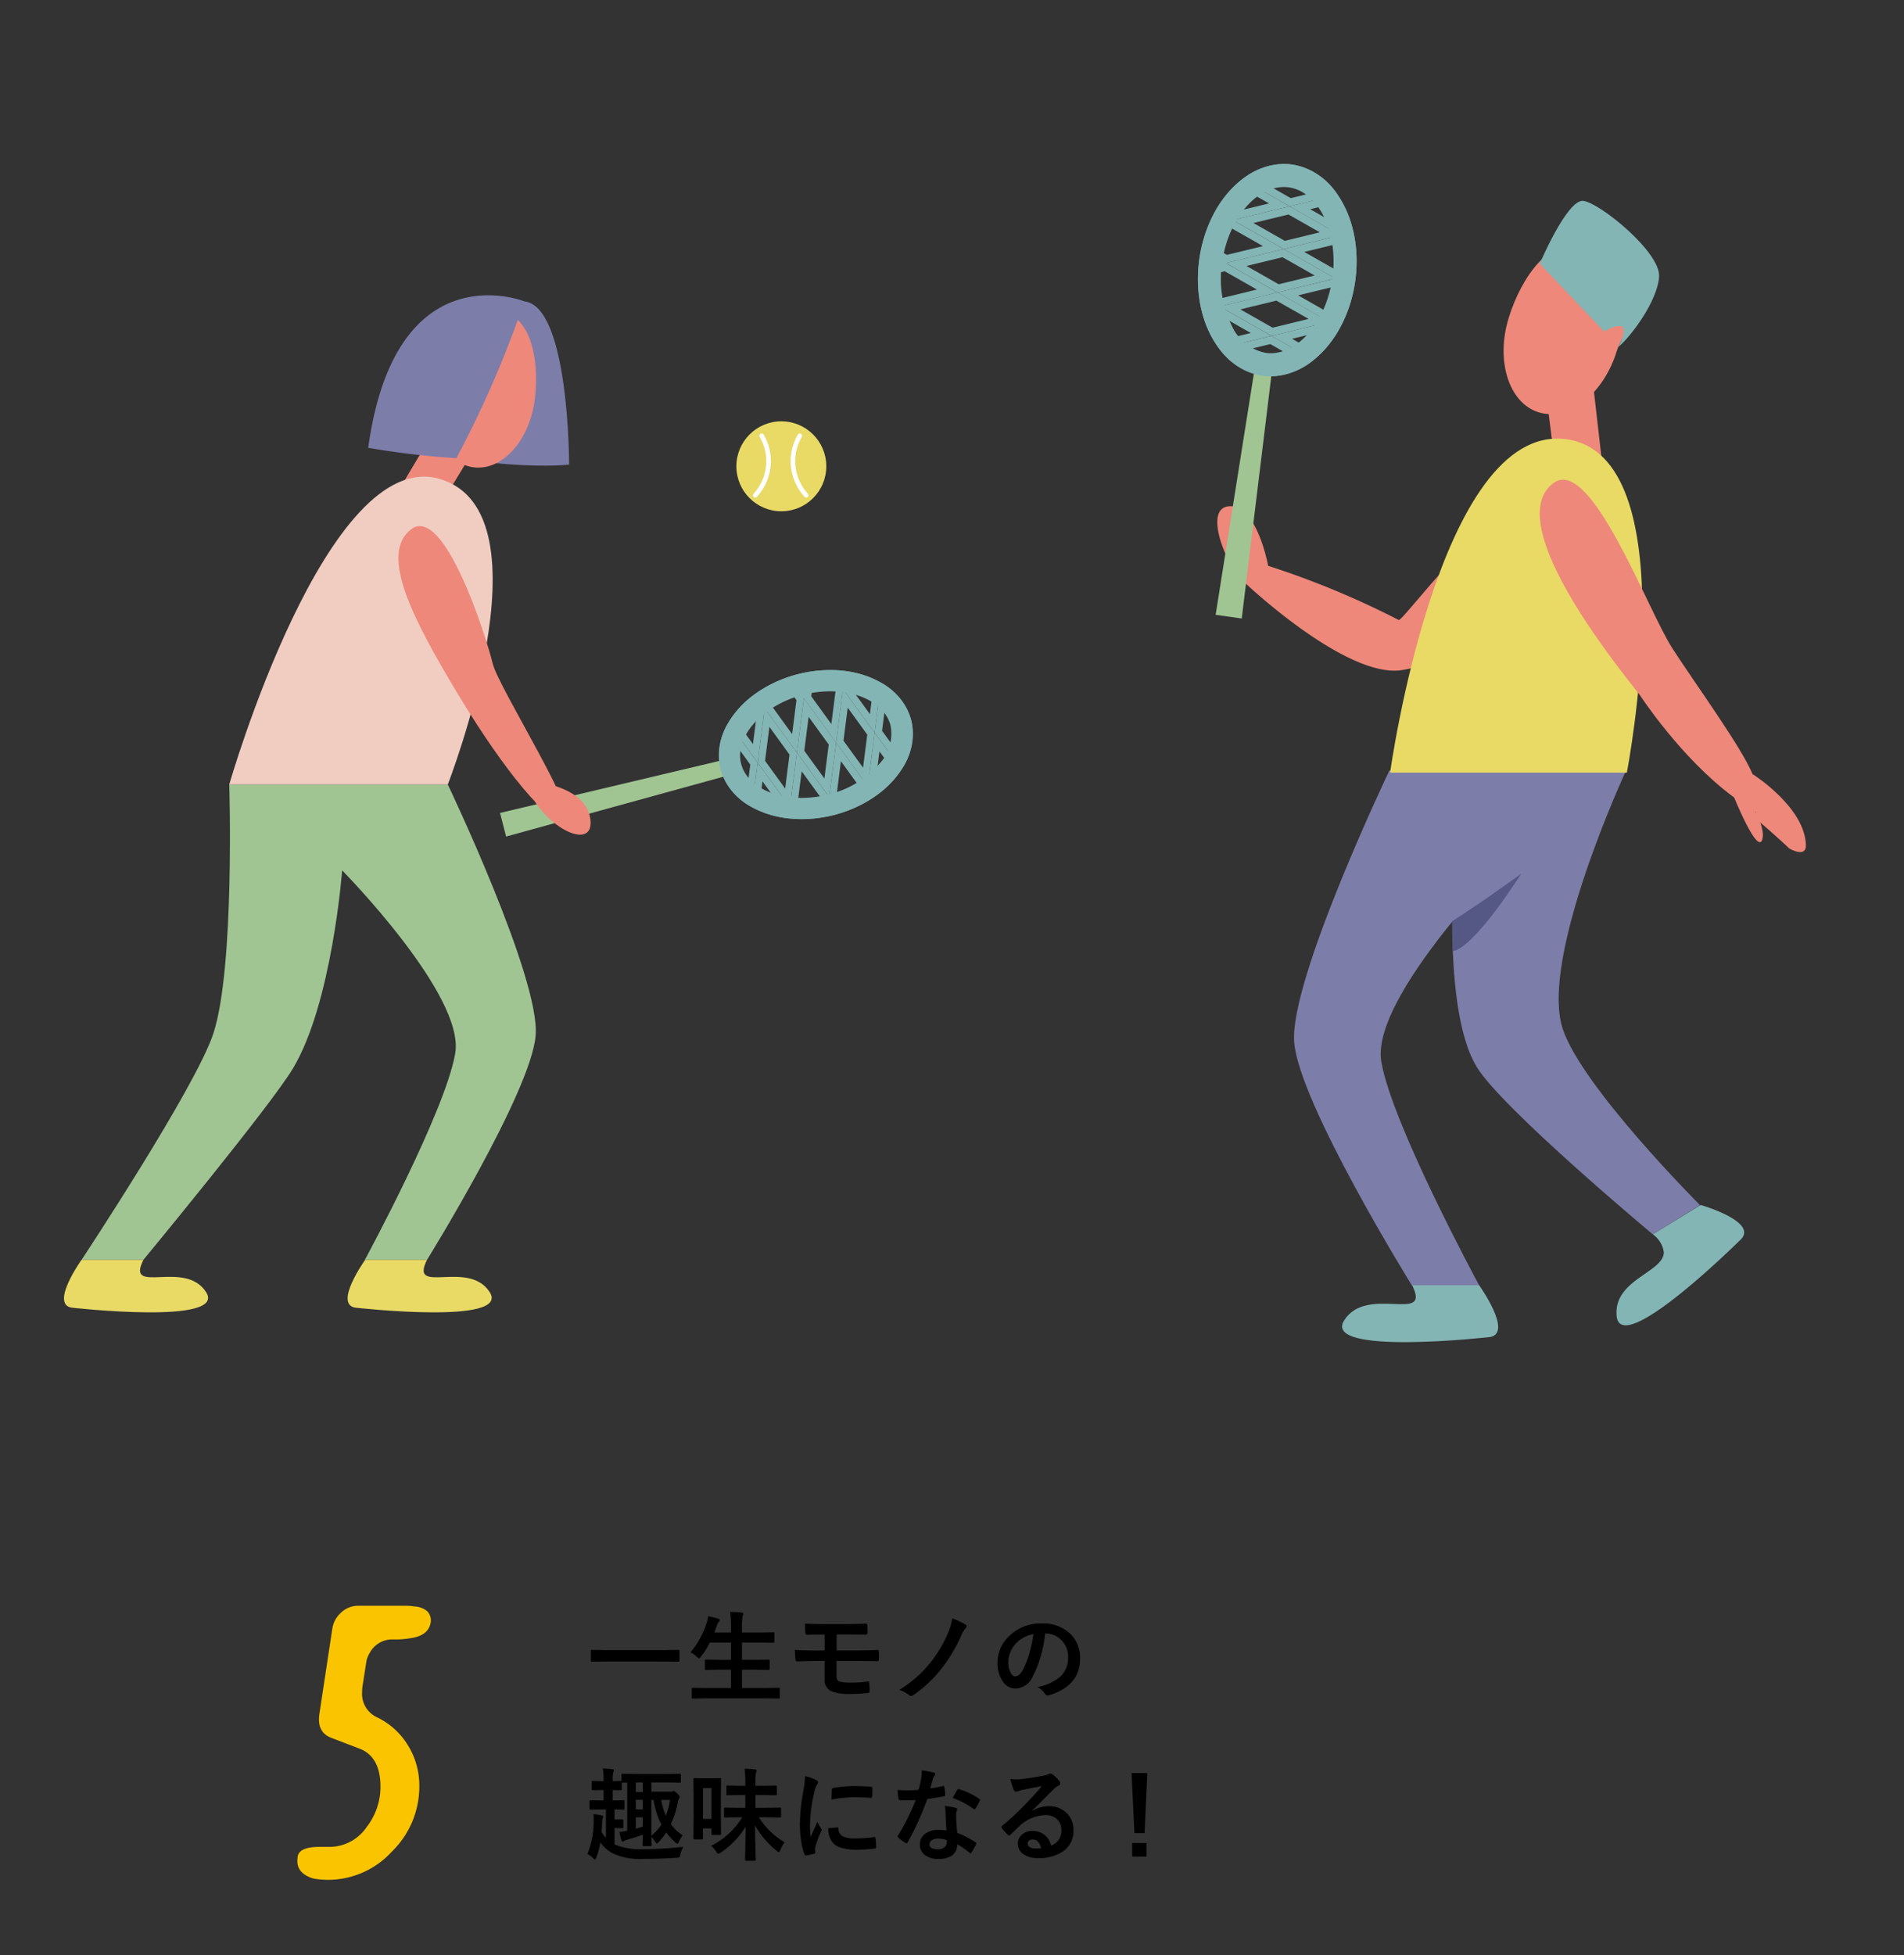 <svg xmlns="http://www.w3.org/2000/svg" width="302" height="310" viewBox="0 0 302 310">
  <rect x="0" y="0" width="302" height="310" fill="#333333" stroke="none"/>
  <g id="wake5" transform="translate(-37 -2435)">
    <g id="グループ_4965" data-name="グループ 4965" transform="translate(0 0.371)">
      <path id="パス_15830" data-name="パス 15830" d="M3.172-5.367l-2.031.031q-.18,0-.18-.156V-7.047q0-.156.18-.156l2.031.031h9.641L14.852-7.2q.172,0,.172.156v1.555q0,.156-.172.156l-2.039-.031ZM19.18.477,17.148.508a.247.247,0,0,1-.156-.031.269.269,0,0,1-.023-.141V-1.016q0-.125.039-.148a.244.244,0,0,1,.141-.023l2.031.031H23.2V-4.062H21.438l-2.211.031q-.125,0-.148-.031a.269.269,0,0,1-.023-.141v-1.3q0-.156.172-.156l2.211.031H23.2V-8.367H19.836A12.475,12.475,0,0,1,18.43-6.133q-.219.289-.3.289-.07,0-.352-.258a3.454,3.454,0,0,0-1.008-.711,13.827,13.827,0,0,0,2.57-4.68,4.671,4.671,0,0,0,.227-1.055q.57.1,1.555.383.289.078.289.242a.535.535,0,0,1-.164.289,1.79,1.79,0,0,0-.3.609l-.383,1.055H23.2V-10.8a18.739,18.739,0,0,0-.125-2.43q1.117.031,1.8.117.258.023.258.172a.861.861,0,0,1-.078.32,7.2,7.2,0,0,0-.117,1.773v.883h2.75l2.2-.031q.141,0,.164.031a.269.269,0,0,1,.023.141v1.32q0,.125-.031.148a.315.315,0,0,1-.156.023l-2.2-.031h-2.75v2.734h2l2.211-.031q.172,0,.172.156v1.3a.235.235,0,0,1-.027.145.235.235,0,0,1-.145.027l-2.211-.031h-2v2.906h3.789l2.031-.031q.133,0,.156.031a.269.269,0,0,1,.023.141V.336A.235.235,0,0,1,30.91.48a.254.254,0,0,1-.152.027L28.727.477ZM39.953-9.648v2.531H42.93q1.8,0,3.516-.078.172,0,.2.289t.023.6q0,.3-.023.6t-.219.289h-.086q-2.172-.039-3.406-.039H39.938v2.414q0,.68.43.852a6.248,6.248,0,0,0,1.742.172A17.084,17.084,0,0,0,44.93-2.2q.2,0,.2.234A12.639,12.639,0,0,1,45.172-.7a.365.365,0,0,1-.078.273.51.51,0,0,1-.242.063,23.761,23.761,0,0,1-2.977.141A6.963,6.963,0,0,1,39.1-.656a1.93,1.93,0,0,1-1.055-1.953V-5.453H37.023q-1.477,0-3.328.078-.25.016-.273-.3Q33.4-5.828,33.313-7.2q1.172.094,3.727.094h1.008V-9.633q-2.227,0-2.781.031-.273,0-.273-.289-.063-.641-.062-1.484.961.078,3.266.078h3.227q1.43,0,3.156-.062.242,0,.242.273.031.766.031,1.18a.238.238,0,0,1-.266.273h-.07l-3.094-.016ZM58.289-12.2a12.869,12.869,0,0,1,2.078.969.343.343,0,0,1,.2.273.532.532,0,0,1-.109.273A3.916,3.916,0,0,0,59.766-9.6,23.286,23.286,0,0,1,56.8-4.531a19.181,19.181,0,0,1-4.7,4.5.6.6,0,0,1-.336.125.514.514,0,0,1-.336-.141,5.759,5.759,0,0,0-1.523-.82,19.159,19.159,0,0,0,5.172-4.641,20.077,20.077,0,0,0,2.633-4.6A9.057,9.057,0,0,0,58.289-12.2ZM73.023-9.8a19.357,19.357,0,0,1-2,6.891A3.111,3.111,0,0,1,68.3-1.07,2.437,2.437,0,0,1,66.25-2.289a5.05,5.05,0,0,1-.781-2.891,5.737,5.737,0,0,1,1.8-4.164,7.049,7.049,0,0,1,5.2-2.047,6.131,6.131,0,0,1,4.688,1.781A5.291,5.291,0,0,1,78.57-5.844q0,4.344-4.93,5.828a.908.908,0,0,1-.234.039q-.234,0-.453-.328a3.345,3.345,0,0,0-1.117-1.008A7.865,7.865,0,0,0,75.43-2.961a4.1,4.1,0,0,0,1.234-3.133,3.649,3.649,0,0,0-1.117-2.7A3.365,3.365,0,0,0,73.086-9.8Zm-1.859.094A4.918,4.918,0,0,0,68.43-8.258,4.41,4.41,0,0,0,67.18-5.3a3.453,3.453,0,0,0,.4,1.773q.313.516.688.516.656,0,1.2-.977a13.721,13.721,0,0,0,1.07-2.75A20.112,20.112,0,0,0,71.164-9.711ZM15.523,22.2a5.639,5.639,0,0,0-.562.961q-.164.367-.273.367a.939.939,0,0,1-.32-.211,9.848,9.848,0,0,1-1.437-1.586,10.157,10.157,0,0,1-1.219,1.539q-.211.211-.3.211t-.289-.32a3.986,3.986,0,0,0-.555-.727l.031,1.3a.254.254,0,0,1-.027.152.254.254,0,0,1-.152.027H9.344q-.125,0-.148-.031a.292.292,0,0,1-.023-.148q0-.016.008-.523Q9.2,22.672,9.2,22.1q-1.266.445-2.414.773a2.423,2.423,0,0,0-.531.211.42.42,0,0,1-.234.109q-.109,0-.2-.227a7.761,7.761,0,0,1-.32-1.281q.273-.031,1.234-.2V13.828l-.758.016H5.875v1.047q0,.156-.172.156l-1.266-.031v1.648H4.5l1.617-.031q.141,0,.164.031a.292.292,0,0,1,.023.148v1.148q0,.117-.031.141a.315.315,0,0,1-.156.023L5.7,18.109q-.438-.008-.977-.023v1.586h.43l.781-.016a.288.288,0,0,1,.156.023.244.244,0,0,1,.023.141v1.07a.266.266,0,0,1-.031.164.292.292,0,0,1-.148.023l-.781-.031h-.43v2.594a10.645,10.645,0,0,0,4.617.75,58.524,58.524,0,0,0,6.289-.367,5.216,5.216,0,0,0-.469,1.188q-.07.4-.156.461a.966.966,0,0,1-.43.086q-2.688.172-5.187.172a10.354,10.354,0,0,1-4.969-.883A5.921,5.921,0,0,1,2.469,23.32a11.784,11.784,0,0,1-.641,2.414q-.117.3-.2.3-.07,0-.3-.211a3.377,3.377,0,0,0-.914-.664A13.635,13.635,0,0,0,1.414,19.75q0-.555-.031-.922a8.548,8.548,0,0,1,1.3.219q.242.07.242.2a.768.768,0,0,1-.086.273,1.53,1.53,0,0,0-.078.57q-.023.781-.094,1.57a5.185,5.185,0,0,0,.688.93v-4.5h-.82L.9,18.125q-.156,0-.156-.164V16.813q0-.18.156-.18l1.633.031h.453V15.016H2.727l-1.437.031a.285.285,0,0,1-.172-.031.2.2,0,0,1-.023-.125V13.75q0-.133.039-.156a.315.315,0,0,1,.156-.023l1.438.031h.258v-.187A11.493,11.493,0,0,0,2.867,11.6a12.884,12.884,0,0,1,1.492.117q.258.023.258.156a.946.946,0,0,1-.086.3,4.317,4.317,0,0,0-.094,1.2V13.6L5.7,13.57a.189.189,0,0,1,.109.023v-.977a.247.247,0,0,1,.031-.156.269.269,0,0,1,.141-.023l2.18.031h4.75l2.156-.031a.247.247,0,0,1,.156.031.292.292,0,0,1,.023.148v1.055q0,.125-.039.148a.244.244,0,0,1-.141.023l-2.156-.031H10.563v1.461h3.086a.63.63,0,0,0,.273-.047.487.487,0,0,1,.2-.062q.109,0,.547.4.383.352.383.547a.433.433,0,0,1-.117.273,2.081,2.081,0,0,0-.2.719,13.952,13.952,0,0,1-1.086,3.32A7.292,7.292,0,0,0,15.523,22.2Zm-3.367-1.711a13.1,13.1,0,0,1-1.242-3.906h-.352v5.68A7.608,7.608,0,0,0,12.156,20.492Zm1.367-3.906h-1.4a10.5,10.5,0,0,0,.742,2.508A11.444,11.444,0,0,0,13.523,16.586ZM9.2,20.813V19.336H8.1v1.813Q8.625,21,9.2,20.813Zm0-7H8.1v1.523H9.2ZM8.1,18.086H9.2V16.57H8.1Zm16.3,1.25-2.148.031q-.117,0-.141-.039a.416.416,0,0,1-.016-.156v-1.2a.266.266,0,0,1,.023-.148.224.224,0,0,1,.133-.023l2.148.031h1.07V15.813h-.8l-2.016.031q-.133,0-.156-.039a.315.315,0,0,1-.023-.156V14.484q0-.133.031-.156a.292.292,0,0,1,.148-.023l2.016.031h.8v-.367a19.84,19.84,0,0,0-.109-2.336q.906.031,1.648.117.273.023.273.156a1.172,1.172,0,0,1-.117.352,7.827,7.827,0,0,0-.094,1.68v.4h1.234l2-.031q.125,0,.148.031a.292.292,0,0,1,.023.148v1.164a.285.285,0,0,1-.031.172.269.269,0,0,1-.141.023l-2-.031H27.078v2.016H28.82l2.148-.031q.125,0,.148.031a.269.269,0,0,1,.023.141v1.2a.3.3,0,0,1-.027.164q-.027.031-.145.031l-2.148-.031H27.609A11.95,11.95,0,0,0,31.7,23.3a4.713,4.713,0,0,0-.656,1.188q-.164.367-.273.367a.855.855,0,0,1-.336-.211,13.744,13.744,0,0,1-3.422-4.031q.008,1.633.063,3.766.047,1.68.047,1.688,0,.117-.039.141a.315.315,0,0,1-.156.023H25.6q-.172,0-.172-.164,0-.062.039-2,.039-1.852.055-3.234a13.493,13.493,0,0,1-3.953,4.1,1.013,1.013,0,0,1-.383.188q-.133,0-.352-.352a3.74,3.74,0,0,0-.8-.914,11.982,11.982,0,0,0,4.945-4.523Zm-2.789,2.625q0,.125-.039.148a.292.292,0,0,1-.148.023H20.281q-.133,0-.156-.031a.269.269,0,0,1-.023-.141v-.836H18.75v1.539q0,.18-.156.18h-1.2q-.156,0-.156-.18l.031-3.906V16.3L17.234,13.3q0-.18.156-.18l1.391.031h1.258l1.383-.031a.285.285,0,0,1,.172.031.292.292,0,0,1,.023.148l-.031,2.508v2.578ZM20.1,14.7H18.75v4.9H20.1Zm14.836-1.883a7.459,7.459,0,0,1,1.719.586q.367.2.367.383a1.283,1.283,0,0,1-.242.484A4.849,4.849,0,0,0,36.4,15.4a23.951,23.951,0,0,0-.672,5.172,17,17,0,0,0,.094,1.867q1.086-2.375,1.086-2.383a6.12,6.12,0,0,0,.563,1.008.715.715,0,0,1,.109.242.508.508,0,0,1-.078.258,17.33,17.33,0,0,0-.914,2.414,1.856,1.856,0,0,0-.047.5l.031.445q0,.164-.211.211a8.48,8.48,0,0,1-1.3.258h-.031q-.133,0-.18-.18a10.482,10.482,0,0,1-.562-2.367,17.62,17.62,0,0,1-.172-2.4,30.354,30.354,0,0,1,.547-5.25A15.952,15.952,0,0,0,34.938,12.813Zm3.688,8.25,1.453-.125h.031q.125,0,.125.242a1.386,1.386,0,0,0,.773,1.211,4.439,4.439,0,0,0,1.836.289,26.938,26.938,0,0,0,3.055-.2.668.668,0,0,1,.07-.008q.125,0,.156.211a9.939,9.939,0,0,1,.094,1.375q0,.156-.039.188a.619.619,0,0,1-.234.047,22.182,22.182,0,0,1-2.609.18,8.8,8.8,0,0,1-2.836-.352,2.785,2.785,0,0,1-1.32-.977A3.328,3.328,0,0,1,38.625,21.063Zm.508-4.539q.023-1.375.047-1.57a.272.272,0,0,1,.227-.273,19.019,19.019,0,0,1,3.477-.289q1.359,0,2.367.094a.729.729,0,0,1,.32.063q.047.031.047.148,0,.914-.031,1.359-.023.2-.172.2h-.039q-1.437-.1-2.609-.1A20.518,20.518,0,0,0,39.133,16.523ZM57.375,21.43q-.109-1.18-.141-2.75a6.212,6.212,0,0,0-.133-1.133,9.746,9.746,0,0,1,1.742.3.242.242,0,0,1,.227.25,1.822,1.822,0,0,1-.094.336,1.55,1.55,0,0,0-.07.477q0,.055.008.18a23.932,23.932,0,0,0,.172,2.719A14.17,14.17,0,0,1,61.969,23.3q.141.1.141.188a.362.362,0,0,1-.047.148,11.286,11.286,0,0,1-.734,1.3q-.07.109-.148.109a.256.256,0,0,1-.156-.094,12.964,12.964,0,0,0-1.953-1.344,2.06,2.06,0,0,1-.906,1.844,3.753,3.753,0,0,1-2.062.492,3.3,3.3,0,0,1-2.234-.7,1.973,1.973,0,0,1-.711-1.57,2.045,2.045,0,0,1,.906-1.766,3.448,3.448,0,0,1,2.055-.57A8.263,8.263,0,0,1,57.375,21.43Zm.031,1.523a4.075,4.075,0,0,0-1.3-.242,1.865,1.865,0,0,0-1.062.266.772.772,0,0,0-.359.664q0,.766,1.359.766a1.491,1.491,0,0,0,1.063-.359,1.021,1.021,0,0,0,.32-.773A2.233,2.233,0,0,0,57.406,22.953Zm-2.6-8.211a16.3,16.3,0,0,0,1.984-.344.355.355,0,0,1,.117-.031q.094,0,.117.156a7.4,7.4,0,0,1,.148,1.3q0,.164-.2.188-.828.172-2.641.43A45.841,45.841,0,0,1,51.219,23.3q-.094.156-.18.156a.465.465,0,0,1-.187-.078,6.525,6.525,0,0,1-1.109-.82.232.232,0,0,1-.109-.172.324.324,0,0,1,.078-.2,34.194,34.194,0,0,0,2.773-5.578q-.609.031-1.6.031-.484,0-.883-.016-.18,0-.227-.258a9.05,9.05,0,0,1-.156-1.359q.867.063,1.484.063.93,0,1.844-.078.211-.742.414-1.789a7.364,7.364,0,0,0,.1-1.3,14.47,14.47,0,0,1,1.867.336q.258.047.258.234a.425.425,0,0,1-.141.3,2.042,2.042,0,0,0-.258.594q-.039.133-.2.7Q54.883,14.484,54.8,14.742Zm3.547,1.523q.656-1.164.719-1.25.094-.148.2-.148a.433.433,0,0,1,.141.031,11.235,11.235,0,0,1,3.141,1.508q.141.094.141.172a.4.4,0,0,1-.062.2,8.979,8.979,0,0,1-.672,1.188q-.07.109-.148.109a.264.264,0,0,1-.141-.062A13.7,13.7,0,0,0,58.352,16.266ZM72.5,14.391q-1.5.273-3.094.609a4.742,4.742,0,0,0-.672.2.909.909,0,0,1-.32.078A.379.379,0,0,1,68.063,15a9.049,9.049,0,0,1-.555-1.727,6.508,6.508,0,0,0,.867.055q.313,0,.617-.023,1.648-.164,3.633-.547a3.957,3.957,0,0,0,.875-.242.785.785,0,0,1,.3-.125.637.637,0,0,1,.367.125,6.312,6.312,0,0,1,1.07,1.023.6.6,0,0,1,.18.391.406.406,0,0,1-.273.383,3.515,3.515,0,0,0-.7.508q-.492.484-1.82,1.82-.992.992-1.633,1.609l.016.047a5.113,5.113,0,0,1,2.547-.719,3.909,3.909,0,0,1,3,1.2,3.748,3.748,0,0,1,.969,2.648,3.848,3.848,0,0,1-1.711,3.344A6.618,6.618,0,0,1,71.938,25.8a3.837,3.837,0,0,1-2.484-.7,2.012,2.012,0,0,1-.75-1.648,1.764,1.764,0,0,1,.742-1.445,2.387,2.387,0,0,1,1.516-.508,3.019,3.019,0,0,1,2.016.672,3.106,3.106,0,0,1,.992,1.664A2.847,2.847,0,0,0,75.258,22.8,2.654,2.654,0,0,0,75.6,21.4a2.284,2.284,0,0,0-.789-1.836,2.572,2.572,0,0,0-1.727-.578,6.283,6.283,0,0,0-4.094,1.7q-.3.281-1.391,1.359-.18.18-.273.18a.411.411,0,0,1-.242-.141,6.962,6.962,0,0,1-.937-1.047.2.2,0,0,1-.055-.133.365.365,0,0,1,.133-.234,41.2,41.2,0,0,0,3.789-3.531Q71.648,15.445,72.5,14.391Zm-.117,9.844q-.32-1.375-1.359-1.375a.816.816,0,0,0-.578.2.518.518,0,0,0-.187.406q0,.828,1.391.828A3.863,3.863,0,0,0,72.383,24.234ZM89.227,12.328l-.43,9.523H87.18l-.445-9.523Zm-2.4,11.078H89.1v2.156H86.828Z" transform="translate(129.75 2703.43)"/>
      <g id="グループ_4889" data-name="グループ 4889" transform="translate(47.15 2460.629)">
        <g id="グループ_4194" data-name="グループ 4194" transform="translate(0)">
          <path id="パス_14450" data-name="パス 14450" d="M354.38,1745.123c7.139.784,7.108,25.88,7.108,25.88-5.722.6-14.951-.548-14.951-.548l3.062-19.435Z" transform="translate(-281.369 -1723.344)" fill="#7d7daa"/>
          <g id="グループ化_3715" data-name="グループ化 3715" transform="translate(69.164 80.236)">
            <path id="パス_13672" data-name="パス 13672" d="M350.952,1820.171l35.806-9.857-.628-2.452-36.136,8.565Z" transform="translate(-349.993 -1793.77)" fill="#a0c593"/>
            <g id="グループ化_3714" data-name="グループ化 3714" transform="translate(34.707)">
              <path id="パス_13673" data-name="パス 13673" d="M397.647,1799.051a17.245,17.245,0,0,0-4.279.55c-6.422,1.646-10.921,6.653-9.829,10.933.829,3.238,4.686,5.414,9.6,5.414a17.227,17.227,0,0,0,4.273-.55,15.462,15.462,0,0,0,8.073-4.87,6.935,6.935,0,0,0,1.753-6.062c-.83-3.238-4.686-5.414-9.6-5.414Zm0-3.374c6.3,0,11.613,3.066,12.864,7.952,1.58,6.166-3.908,12.9-12.257,15.033a20.7,20.7,0,0,1-5.11.655c-6.306,0-11.616-3.066-12.867-7.951-1.58-6.168,3.908-12.9,12.257-15.033a20.607,20.607,0,0,1,5.11-.657Z" transform="translate(-380.007 -1795.676)" fill="#83b5b4"/>
              <g id="グループ化_3713" data-name="グループ化 3713" transform="translate(0.023 0.01)">
                <path id="パス_13674" data-name="パス 13674" d="M398.361,1797.112l-.161,1.26,3.1,4.273.555-4.343a14.278,14.278,0,0,0-3.5-1.189Zm-.968-1.3a15.275,15.275,0,0,1,5.679,1.865l-1.012,7.922-5.031-6.927Z" transform="translate(-377.368 -1795.665)" fill="#83b5b4"/>
                <path id="パス_13675" data-name="パス 13675" d="M386.949,1797.9l-.445,3.491-1.6-2.2a18.613,18.613,0,0,1,2.046-1.288Z" transform="translate(-379.264 -1795.34)" fill="#83b5b4"/>
                <path id="パス_13676" data-name="パス 13676" d="M395.961,1796.824a18.688,18.688,0,0,0-1.918.165l-.364,2.851,3.187,4.394.668-5.238-1.574-2.166Zm-6.313,1.3a19.571,19.571,0,0,0-1.876.843l-.315,2.47,3.189,4.394.686-5.382-1.685-2.321Zm6.877-2.428,2.183,3.006-1.085,8.494-5.117-7.046.517-4.061-.517,4.061-2.337-3.214,2.337,3.214-1.1,8.638-5.118-7.046.445-3.491a20.578,20.578,0,0,1,9.793-2.554Z" transform="translate(-379.048 -1795.684)" fill="#83b5b4"/>
                <path id="パス_13677" data-name="パス 13677" d="M395.3,1795.686a18.532,18.532,0,0,1,2.387.145l-.363,2.861-2.183-3.006h.16Z" transform="translate(-377.663 -1795.685)" fill="#83b5b4"/>
                <path id="パス_13678" data-name="パス 13678" d="M387.189,1803.87l-.687,5.383,3.189,4.394.686-5.383-3.188-4.394Zm-.757-2.954,5.118,7.046-1.1,8.637-5.109-7.046,1.1-8.637Z" transform="translate(-379.196 -1794.867)" fill="#83b5b4"/>
                <path id="パス_13679" data-name="パス 13679" d="M397.929,1801.239l-.668,5.238,3.1,4.273.668-5.238Zm-.755-2.955,5.031,6.927-1.082,8.494-5.034-6.927,1.085-8.493Z" transform="translate(-377.515 -1795.279)" fill="#83b5b4"/>
                <path id="パス_13680" data-name="パス 13680" d="M403.274,1799.384l-.723,5.658,2.948,4.057a8.141,8.141,0,0,0,.578-5.469,8.041,8.041,0,0,0-2.806-4.246Zm-.882-1.966a9.7,9.7,0,0,1,4.778,5.933,9.821,9.821,0,0,1-1.543,7.838l-4.248-5.848,1.012-7.924Z" transform="translate(-376.688 -1795.414)" fill="#83b5b4"/>
                <path id="パス_13681" data-name="パス 13681" d="M392.571,1802.493l-.686,5.382,3.189,4.394.686-5.383-3.189-4.394Zm-.755-2.956,5.117,7.046-1.1,8.637-5.117-7.043,1.1-8.638Z" transform="translate(-378.356 -1795.083)" fill="#83b5b4"/>
                <path id="パス_13682" data-name="パス 13682" d="M386.214,1811.34l-.442,3.458a14.56,14.56,0,0,0,3.606,1.135l.024-.2-3.188-4.394Zm-.757-2.957,5.118,7.046-.231,1.781a15.6,15.6,0,0,1-5.79-1.773l.9-7.054Z" transform="translate(-379.319 -1793.7)" fill="#83b5b4"/>
                <path id="パス_13683" data-name="パス 13683" d="M400.486,1811.621l1.149,1.581c-.463.327-.959.635-1.47.925l.32-2.507Z" transform="translate(-376.878 -1793.193)" fill="#83b5b4"/>
                <path id="パス_13684" data-name="パス 13684" d="M397,1808.585l-.688,5.383,1.086,1.494a19.11,19.11,0,0,0,2.514-1.108l.192-1.5-3.1-4.273Zm-.757-2.955,5.034,6.927-.32,2.507a20.435,20.435,0,0,1-3.981,1.726l-1.833-2.524,1.1-8.637Z" transform="translate(-377.664 -1794.13)" fill="#83b5b4"/>
                <path id="パス_13685" data-name="パス 13685" d="M402.284,1807.231l-.668,5.237.216.3a14.59,14.59,0,0,0,2.562-2.63Zm-.757-2.956,4.248,5.848a15.691,15.691,0,0,1-4.183,4.226l-1.149-1.581,1.083-8.495Z" transform="translate(-376.834 -1794.342)" fill="#83b5b4"/>
                <path id="パス_13686" data-name="パス 13686" d="M395.191,1813.1l1.833,2.524c-.356.115-.712.224-1.081.32s-.764.172-1.145.247l.393-3.092Z" transform="translate(-377.717 -1792.962)" fill="#83b5b4"/>
                <path id="パス_13687" data-name="パス 13687" d="M391.617,1809.961l-.686,5.383.776,1.067a19.011,19.011,0,0,0,2.865-.231l.231-1.829-3.189-4.394Zm-.756-2.954,5.117,7.043-.393,3.092a20.5,20.5,0,0,1-3.959.393h-.5l-1.37-1.887,1.1-8.637Z" transform="translate(-378.505 -1793.915)" fill="#83b5b4"/>
                <path id="パス_13688" data-name="パス 13688" d="M381.726,1805.051a8,8,0,0,0-.361,4.915,8.1,8.1,0,0,0,3.007,4.412l.616-4.831-3.267-4.495Zm-.187-2.174,4.625,6.368-.9,7.054a9.774,9.774,0,0,1-4.987-6.054,9.664,9.664,0,0,1,1.263-7.37Z" transform="translate(-380.027 -1794.561)" fill="#83b5b4"/>
                <path id="パス_13689" data-name="パス 13689" d="M389.791,1814.477l1.37,1.887q-.81-.021-1.6-.106l.231-1.781Z" transform="translate(-378.535 -1792.747)" fill="#83b5b4"/>
                <path id="パス_13690" data-name="パス 13690" d="M385.24,1800.619a14.05,14.05,0,0,0-2.544,2.819l2.51,3.457.688-5.383-.65-.893Zm.222-1.609,1.6,2.2-1.1,8.637-4.625-6.368a15.224,15.224,0,0,1,4.128-4.471Z" transform="translate(-379.822 -1795.166)" fill="#83b5b4"/>
              </g>
            </g>
          </g>
          <path id="パス_13691" data-name="パス 13691" d="M292.6,1886.723s18.1-27.344,20.893-35.87c3.425-10.438,2.524-39.479,2.524-39.479H350.68s14.716,30.808,13.931,39.834-17.218,35.515-17.218,35.515h-9.861s12.758-23.515,14.328-32.737-17.939-29-17.939-29-1.592,21.089-7.822,31.434c-3.649,6.065-23.69,30.3-23.69,30.3Z" transform="translate(-289.803 -1712.985)" fill="#a0c593"/>
          <path id="パス_13692" data-name="パス 13692" d="M291.351,1884.126s24.746,2.811,21.368-2.459-12.836.631-9.934-5.132h-9.812S287.977,1883.492,291.351,1884.126Z" transform="translate(-290.181 -1702.796)" fill="#e8da65"/>
          <path id="パス_13693" data-name="パス 13693" d="M330.254,1884.126s24.746,2.811,21.366-2.459-12.836.631-9.934-5.132h-9.811S326.882,1883.492,330.254,1884.126Z" transform="translate(-284.098 -1702.796)" fill="#e8da65"/>
          <path id="パス_13694" data-name="パス 13694" d="M336.356,1771.9l5.763-9.7,4.5,6.044-1.966,3.238Z" transform="translate(-282.961 -1720.673)" fill="#ee887a"/>
          <path id="パス_13695" data-name="パス 13695" d="M312.847,1817.975s15.47-53.865,33.464-48.429,1.2,48.429,1.2,48.429Z" transform="translate(-286.637 -1719.586)" fill="#f0ccc1"/>
          <g id="グループ化_3716" data-name="グループ化 3716" transform="translate(53.047 57.422)">
            <path id="パス_13696" data-name="パス 13696" d="M338.067,1776.449c-5.2,3.957.616,14.686,6.884,25.229s13.865,20.8,17.378,21.255-10.388-21.309-11.324-25.208S343.359,1772.42,338.067,1776.449Z" transform="translate(-336.055 -1775.947)" fill="#ee887a"/>
            <path id="パス_13697" data-name="パス 13697" d="M355.619,1811.117s7.242.834,7.944,5.707c.679,4.7-5.444,2.367-8.817-2.751Z" transform="translate(-333.132 -1770.447)" fill="#ee887a"/>
          </g>
          <path id="パス_13698" data-name="パス 13698" d="M357,1760.425c-.809,6.526-5.148,11.36-9.683,10.8s-7.552-6.313-6.739-12.836,6.536-12.384,11.071-11.819S357.811,1753.9,357,1760.425Z" transform="translate(-282.322 -1723.124)" fill="#ee887a"/>
          <path id="パス_13700" data-name="パス 13700" d="M488.981,1888.241s-26.8,3.046-23.147-2.66,13.908.685,10.76-5.559h10.628S492.634,1887.558,488.981,1888.241Z" transform="translate(-262.77 -1702.251)" fill="#83b5b4"/>
          <path id="パス_13701" data-name="パス 13701" d="M522.961,1874.38s-19.126,19.02-19.8,12.275c-.578-5.811,7.476-6.914,7.476-10.137a4.147,4.147,0,0,0-1.752-2.843l7.6-4.651S525.4,1871.576,522.961,1874.38Z" transform="translate(-256.885 -1703.971)" fill="#83b5b4"/>
          <path id="パス_13702" data-name="パス 13702" d="M502.331,1769.116l-1.388-12.142-7.13,3.973.507,4.068Z" transform="translate(-258.341 -1721.491)" fill="#ee887a"/>
          <path id="パス_13703" data-name="パス 13703" d="M488.453,1748.959c-2.1,6.81.037,13.511,4.769,14.968s10.267-2.882,12.365-9.69c.674-2.19,2.8-4.539,2.527-6.763-.578-4.694-5-8.844-8.21-9.829C495.169,1736.184,490.552,1742.15,488.453,1748.959Z" transform="translate(-259.305 -1724.548)" fill="#ee887a"/>
          <path id="パス_13704" data-name="パス 13704" d="M452.975,1785.639s15.958,15.071,24.73,13.636c14.526-2.377,29-20.524,22.284-25.988-5.533-4.5-21.541,17.6-22.815,18.062a137.4,137.4,0,0,0-20.729-8.6s-1.813-9.9-6.265-9.441S450.626,1784.421,452.975,1785.639Z" transform="translate(-265.446 -1719.035)" fill="#ee887a"/>
          <path id="パス_13705" data-name="パス 13705" d="M487.856,1856.417c3.952,6.569,27.94,26.571,27.94,26.571l7.5-4.625s-18.754-18.733-21.785-27.974c-3.71-11.309,10.06-40.935,10.06-40.935H474.023s-15.943,33.371-15.093,43.148,18.652,38.473,18.652,38.473h10.681s-13.819-25.472-15.52-35.463c-.973-5.708,5.51-15.148,11.246-22.189C484.014,1842.192,484.866,1851.451,487.856,1856.417Z" transform="translate(-263.8 -1713.285)" fill="#7d7daa"/>
          <path id="パス_13706" data-name="パス 13706" d="M472.078,1816.908s7.661-55.439,27.86-52.878c19.493,2.472,9.691,52.878,9.691,52.878Z" transform="translate(-261.74 -1720.401)" fill="#e8da65"/>
          <path id="パス_13707" data-name="パス 13707" d="M480.6,1831.122s3.877-2.392,10.958-7.531c0,0-7.386,11.726-10.859,12.3l-.1-4.764Z" transform="translate(-260.408 -1711.075)" fill="#2f3461" opacity="0.5"/>
          <g id="グループ化_3720" data-name="グループ化 3720" transform="translate(179.852 0)">
            <path id="パス_13708" data-name="パス 13708" d="M452.29,1794.059l4.873-39.933-2.714-.38-6.3,39.733Z" transform="translate(-445.334 -1721.996)" fill="#a0c593"/>
            <g id="グループ化_3719" data-name="グループ化 3719">
              <path id="パス_13709" data-name="パス 13709" d="M459.352,1729.943c-4.551,0-8.853,5.249-9.793,11.948a16.736,16.736,0,0,0,1.554,10.094,7.513,7.513,0,0,0,5.35,4.253,5.681,5.681,0,0,0,.794.056c4.551,0,8.853-5.249,9.792-11.949,1-7.112-2.165-13.682-6.907-14.347a5.717,5.717,0,0,0-.794-.055Zm0-3.654a9.242,9.242,0,0,1,1.3.092c6.829.958,11.315,9.229,10.016,18.474-1.214,8.654-7.065,15.094-13.413,15.094a9.256,9.256,0,0,1-1.3-.091c-6.829-.958-11.314-9.229-10.018-18.474,1.214-8.654,7.067-15.094,13.414-15.094Z" transform="translate(-445.714 -1726.289)" fill="#83b5b4"/>
              <g id="グループ化_3718" data-name="グループ化 3718" transform="translate(0.01 0.001)">
                <path id="パス_13710" data-name="パス 13710" d="M452.488,1729.868a15.345,15.345,0,0,0-2.631,3.015l1.2.68,5.559-1.349-4.124-2.344Zm-.126-1.473,7.516,4.278-9.015,2.189-2.715-1.544a16.608,16.608,0,0,1,4.207-4.921Z" transform="translate(-445.344 -1725.961)" fill="#83b5b4"/>
                <path id="パス_13711" data-name="パス 13711" d="M445.847,1744.2l3.313,1.883-2.865.694a20.344,20.344,0,0,1-.448-2.58Z" transform="translate(-445.704 -1723.49)" fill="#83b5b4"/>
                <path id="パス_13712" data-name="パス 13712" d="M451.068,1735.284l-2.819.684a20.506,20.506,0,0,0-.626,1.991l2.7,1.538,5.712-1.388-4.972-2.827Zm-1.1,6.81-3.018.733a20.727,20.727,0,0,0,.072,2.225l2.344,1.333,5.711-1.387-5.109-2.905Zm1.284-8.107,8.063,4.585-9.166,2.225-3.854-2.2,3.854,2.2-4.181,1.017,4.181-1.017,8.2,4.662-9.166,2.225-3.313-1.884a22.309,22.309,0,0,1,1.474-10.864Z" transform="translate(-445.723 -1725.087)" fill="#83b5b4"/>
                <path id="パス_13713" data-name="パス 13713" d="M448.315,1732.651l2.715,1.542-3.909.949a20.073,20.073,0,0,1,1.193-2.492Z" transform="translate(-445.504 -1725.296)" fill="#83b5b4"/>
                <path id="パス_13714" data-name="パス 13714" d="M457.695,1745.2l-5.711,1.388,5.109,2.9,5.712-1.387Zm.182-1.3,8.2,4.661-9.166,2.226-8.2-4.663Z" transform="translate(-445.256 -1723.536)" fill="#83b5b4"/>
                <path id="パス_13715" data-name="パス 13715" d="M459.334,1733.39l-5.559,1.351,4.972,2.827,5.559-1.349-4.972-2.828Zm.182-1.3,8.063,4.585-9.014,2.189-8.063-4.585,9.014-2.188Z" transform="translate(-444.976 -1725.383)" fill="#83b5b4"/>
                <path id="パス_13716" data-name="パス 13716" d="M458.415,1727.508h0a9.023,9.023,0,0,0-4.288,1.144l5.368,3.052,5.278-1.281a8.825,8.825,0,0,0-5.24-2.835,8.033,8.033,0,0,0-1.119-.079Zm0-1.218a9.217,9.217,0,0,1,1.287.09,10.641,10.641,0,0,1,7.217,4.773l-7.608,1.85-7.516-4.278a10.859,10.859,0,0,1,6.625-2.428Z" transform="translate(-444.774 -1726.29)" fill="#83b5b4"/>
                <path id="パス_13717" data-name="パス 13717" d="M458.532,1739.248l-5.711,1.387,5.11,2.9,5.71-1.388Zm.183-1.3,8.2,4.663-9.166,2.225-8.2-4.661,9.166-2.225Z" transform="translate(-445.125 -1724.467)" fill="#83b5b4"/>
                <path id="パス_13718" data-name="パス 13718" d="M464.787,1749.234l-5.711,1.388,3.283,1.866a15.777,15.777,0,0,0,2.622-3.144l-.193-.11Zm.183-1.3,1.691.962a16.89,16.89,0,0,1-4.163,5.071l-6.7-3.807,9.166-2.226Z" transform="translate(-444.147 -1722.906)" fill="#83b5b4"/>
                <path id="パス_13719" data-name="パス 13719" d="M467.327,1735.625c.135.6.24,1.221.321,1.85l-2.38-1.353,2.058-.5Z" transform="translate(-442.667 -1724.831)" fill="#83b5b4"/>
                <path id="パス_13720" data-name="パス 13720" d="M466.306,1737.356l-5.559,1.349,5.11,2.906,1.944-.473a20.758,20.758,0,0,0-.074-2.974l-1.421-.809Zm.183-1.3,2.38,1.353a22.1,22.1,0,0,1,.09,4.7l-3.284.8-8.2-4.661,9.014-2.189Z" transform="translate(-443.886 -1724.763)" fill="#83b5b4"/>
                <path id="パス_13721" data-name="パス 13721" d="M465.349,1731.885l-3.781.918,4.972,2.827.387-.094a15.953,15.953,0,0,0-1.58-3.652Zm.554-1.388a17,17,0,0,1,2.514,5.932l-2.06.5-8.063-4.585,7.608-1.85Z" transform="translate(-443.758 -1725.633)" fill="#83b5b4"/>
                <path id="パス_13722" data-name="パス 13722" d="M467.848,1741.292c-.036.4-.067.809-.125,1.217s-.142.836-.222,1.25l-2.936-1.669Z" transform="translate(-442.777 -1723.944)" fill="#83b5b4"/>
                <path id="パス_13723" data-name="パス 13723" d="M465.624,1743.28l-5.711,1.387,5.109,2.905,1.388-.338a20.7,20.7,0,0,0,.947-2.967l-1.734-.987Zm.182-1.3,2.936,1.668a22.044,22.044,0,0,1-1.447,4.625l-2.456.6-8.2-4.661,9.167-2.225Z" transform="translate(-444.016 -1723.837)" fill="#83b5b4"/>
                <path id="パス_13724" data-name="パス 13724" d="M456.74,1751.16l-5.849,1.42a8.679,8.679,0,0,0,4.777,2.385,8.311,8.311,0,0,0,1.124.079,9.106,9.106,0,0,0,4.534-1.278l-4.586-2.606Zm.183-1.3,6.7,3.807a10.958,10.958,0,0,1-6.823,2.594,9.335,9.335,0,0,1-1.294-.091,10.464,10.464,0,0,1-6.861-4.3l8.287-2.011Z" transform="translate(-445.267 -1722.604)" fill="#83b5b4"/>
                <path id="パス_13725" data-name="パス 13725" d="M466.183,1747.422c-.23.536-.489,1.058-.764,1.557l-1.691-.962,2.455-.6Z" transform="translate(-442.908 -1722.986)" fill="#83b5b4"/>
                <path id="パス_13726" data-name="パス 13726" d="M448.919,1747.128l-1.164.283a15.3,15.3,0,0,0,1.776,3.715l4.5-1.093-5.11-2.906Zm.182-1.3,8.2,4.663-8.286,2.011a16.463,16.463,0,0,1-2.775-5.977l2.865-.694Z" transform="translate(-445.642 -1723.235)" fill="#83b5b4"/>
              </g>
            </g>
          </g>
          <g id="グループ化_3721" data-name="グループ化 3721" transform="translate(234.074 50.058)">
            <path id="パス_13727" data-name="パス 13727" d="M494.766,1770.118c-6.824,5.131,3.816,21.26,13.675,33.548,0,0,6.456,9.945,14.778,16.14s5.069.933,3.148-3.548-8.658-13.684-12.684-19.873S500.7,1765.65,494.766,1770.118Z" transform="translate(-492.604 -1769.578)" fill="#ee887a"/>
            <path id="パス_13728" data-name="パス 13728" d="M521.8,1809.947s8.274,5.2,8.456,11.231c.066,2.161-2.641.561-2.641.561s-2.02-1.951-5.132-4.577Z" transform="translate(-488.039 -1763.266)" fill="#ee887a"/>
            <path id="パス_13729" data-name="パス 13729" d="M519.127,1812.807s4.015,10,4.673,6.883c.386-1.827-1.58-5.176-1.58-5.176Z" transform="translate(-488.457 -1762.819)" fill="#ee887a"/>
          </g>
          <path id="パス_13730" data-name="パス 13730" d="M492.608,1741.293s4.328-10.2,6.888-9.945,12.235,8.086,12.039,11.966-4.529,9.634-6.476,11.2c0,0,3.039-5.376-2.253-2.457Z" transform="translate(-258.53 -1725.498)" fill="#83b5b4"/>
          <g id="グループ化_3817" data-name="グループ化 3817" transform="translate(106.649 40.802)">
            <circle id="楕円形_78" data-name="楕円形 78" cx="7.132" cy="7.132" r="7.132" fill="#e8da65"/>
            <path id="パス_13952" data-name="パス 13952" d="M385.051,1773.4a.363.363,0,0,1-.268-.607,7.738,7.738,0,0,0,2.005-4.778,7.639,7.639,0,0,0-1.027-4.214.363.363,0,1,1,.617-.383l.01.018a8.364,8.364,0,0,1,1.125,4.614,8.468,8.468,0,0,1-2.2,5.231A.367.367,0,0,1,385.051,1773.4Z" transform="translate(-382.052 -1761.312)" fill="#fff"/>
            <path id="パス_13953" data-name="パス 13953" d="M392.327,1773.4a.367.367,0,0,1-.268-.116,8.468,8.468,0,0,1-2.2-5.233,8.38,8.38,0,0,1,1.125-4.613.363.363,0,0,1,.638.346l-.01.019a7.65,7.65,0,0,0-1.027,4.214,7.737,7.737,0,0,0,2.005,4.778.363.363,0,0,1-.268.607Z" transform="translate(-381.245 -1761.312)" fill="#fff"/>
          </g>
          <path id="パス_14451" data-name="パス 14451" d="M356.668,1745.252a167.957,167.957,0,0,1-10.775,24.87,129.288,129.288,0,0,1-13.983-1.649C336.231,1737.088,356.668,1745.252,356.668,1745.252Z" transform="translate(-283.656 -1723.473)" fill="#7d7daa"/>
        </g>
      </g>
      <path id="パス_15829" data-name="パス 15829" d="M7.92-5.17A7.126,7.126,0,0,0,13.7-8.309,10.386,10.386,0,0,0,15.9-14.7q0-4.792-3.355-6.059L8.085-22.465q-2.31-.881-1.87-3.8L8.25-39.7a4.254,4.254,0,0,1,1.4-2.616A3.93,3.93,0,0,1,12.375-43.4H19.91a7.738,7.738,0,0,1,1.375.11,3.417,3.417,0,0,1,1.98.715,2.064,2.064,0,0,1,.6,1.815q-.33,2.035-3.025,2.475a16.474,16.474,0,0,1-2.035.22H17.765a4.031,4.031,0,0,0-3.575,2.145,3.856,3.856,0,0,0-.55,1.485l-.6,3.85a7.088,7.088,0,0,0-.055.88,4.089,4.089,0,0,0,2.42,4.015,11.661,11.661,0,0,1,4.84,4.4,12.129,12.129,0,0,1,1.815,6.545A14.391,14.391,0,0,1,17.71-4.428,13.732,13.732,0,0,1,7.535.055a12.558,12.558,0,0,1-2.31-.216Q2.42-1.023,2.75-3.393q0-1.832,3.74-1.777H7.92Z" transform="translate(81.45 2732.629)" fill="#fac500"/>
    </g>
    <rect id="長方形_3564" data-name="長方形 3564" width="302" height="310" rx="7" transform="translate(37 2435)" fill="none"/>
  </g>
</svg>
